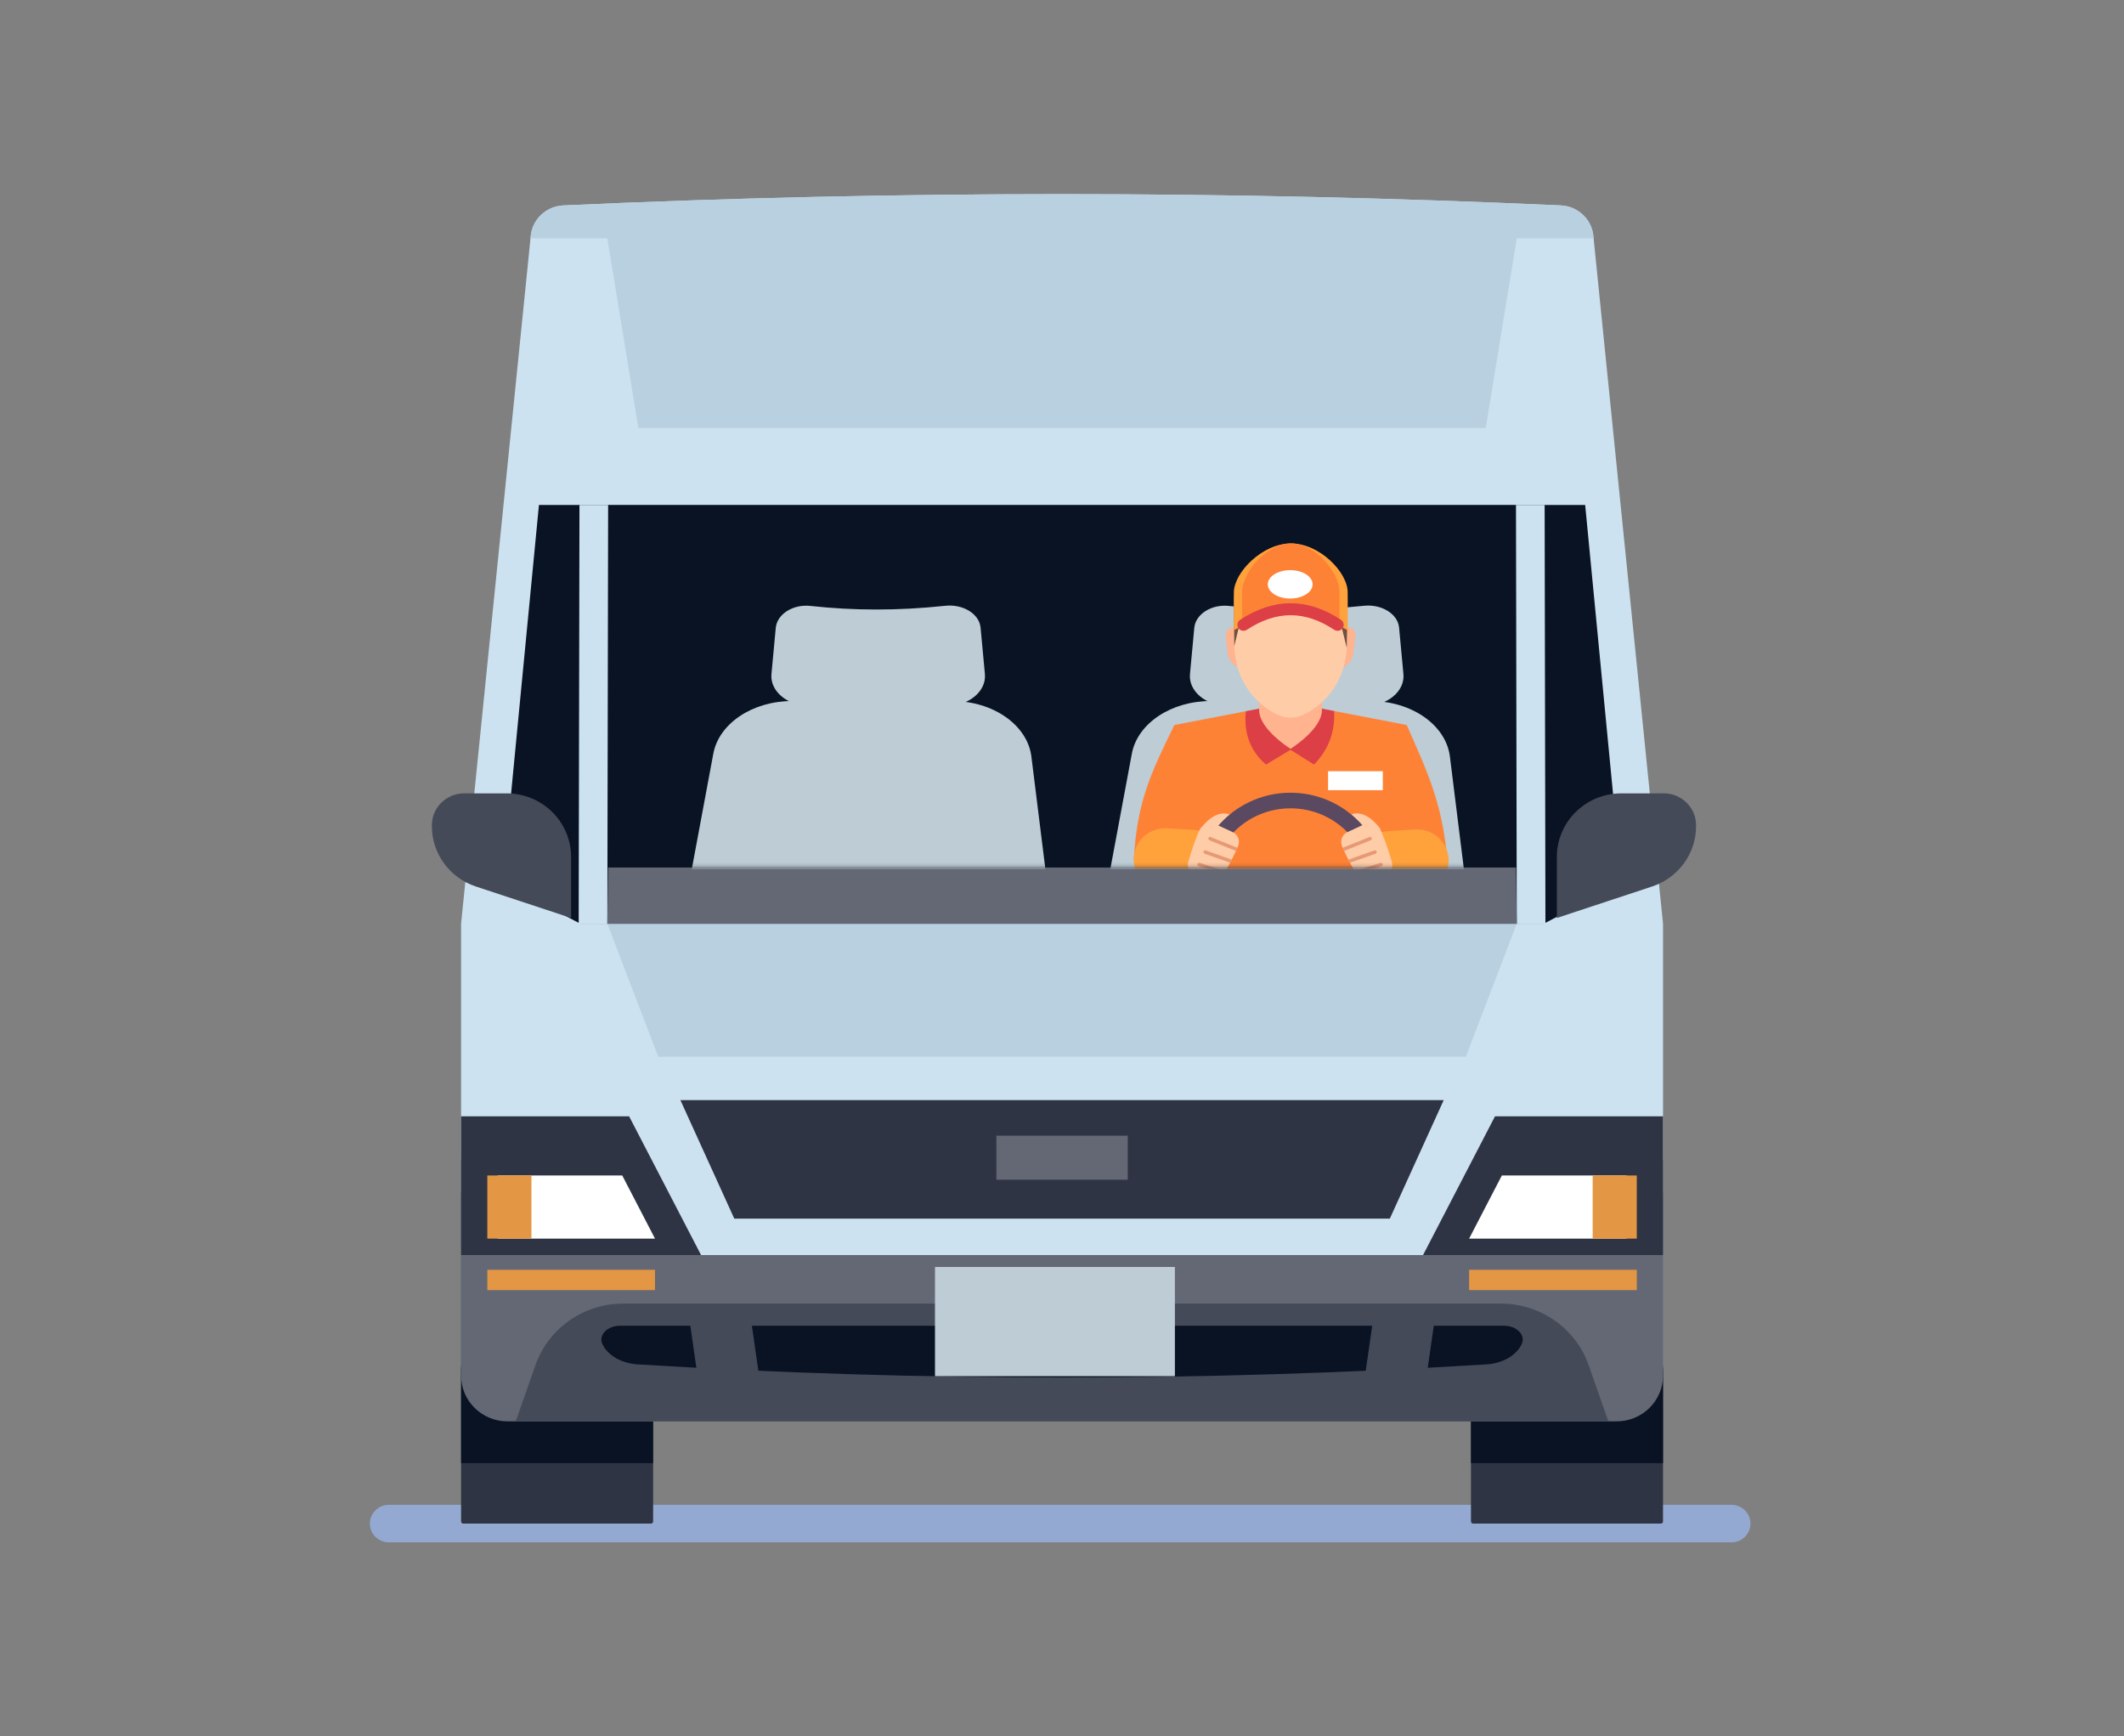 <svg width="580" height="474" viewBox="0 0 580 474" fill="none" xmlns="http://www.w3.org/2000/svg">
    <rect x="0" y="0" width="580" height="474" fill="#808080" stroke="none"/>
    <path d="M472.803 421.101H106.197C103.326 421.101 101 418.81 101 415.982C101 413.153 103.326 410.862 106.197 410.862H472.803C475.674 410.862 478 413.153 478 415.982C478 418.81 475.674 421.101 472.803 421.101Z" fill="#94A9D1"/>
    <path d="M453.536 316.257H402.262C401.94 316.257 401.679 316.518 401.679 316.84V415.399C401.679 415.721 401.94 415.982 402.262 415.982H453.536C453.858 415.982 454.118 415.721 454.118 415.399V316.84C454.118 316.518 453.858 316.257 453.536 316.257Z" fill="#2E3443"/>
    <path d="M454.118 399.471V326.258C454.118 320.736 449.574 316.257 443.967 316.257H411.832C406.225 316.257 401.681 320.736 401.681 326.258V399.471H454.12H454.118Z" fill="#091323"/>
    <path d="M177.768 316.257H126.493C126.172 316.257 125.911 316.518 125.911 316.84V415.399C125.911 415.721 126.172 415.982 126.493 415.982H177.768C178.09 415.982 178.35 415.721 178.35 415.399V316.84C178.35 316.518 178.09 316.257 177.768 316.257Z" fill="#2E3443"/>
    <path d="M178.35 399.471V326.258C178.35 320.736 173.806 316.257 168.199 316.257H136.064C130.457 316.257 125.913 320.736 125.913 326.258V399.471H178.352H178.35Z" fill="#091323"/>
    <path d="M138.918 385.292H441.112C448.295 385.292 454.118 379.555 454.118 372.477V252.19L435.105 64.462C434.675 59.879 430.878 56.295 426.209 56.084C335.412 51.972 244.617 51.972 153.82 56.084C149.153 56.295 145.354 59.879 144.926 64.462L125.913 252.188V372.475C125.913 379.553 131.736 385.29 138.92 385.29L138.918 385.292Z" fill="#CDE2F0"/>
    <path d="M165.847 252.19L179.744 288.509H400.283L414.182 252.19H165.847Z" fill="#B8D0E0"/>
    <path d="M432.86 137.865H147.17L137.205 241.064L158.464 252.192H421.566L442.824 241.064L432.86 137.865Z" fill="#091323"/>
    <path d="M158.021 252.192H422.009L421.795 137.865H158.235L158.021 252.192Z" fill="#CDE2F0"/>
    <path d="M165.847 252.192H414.182L413.968 137.865H166.062L165.847 252.192Z" fill="#091323"/>
    <path d="M165.847 252.192H414.182L413.968 236.855H166.062L165.847 252.192Z" fill="#646874"/>
    <path d="M125.911 342.657V375.593C125.911 382.485 131.582 388.072 138.577 388.072H441.45C448.446 388.072 454.117 382.485 454.117 375.593V342.657H125.911Z" fill="#646874"/>
    <path d="M191.436 342.657L171.795 304.792H125.911V342.657H191.436Z" fill="#2E3443"/>
    <path d="M135.895 320.937V338.177H178.861L169.917 320.937H135.895Z" fill="white"/>
    <path d="M388.594 342.657L408.235 304.792H454.118V342.657H388.594Z" fill="#2E3443"/>
    <path d="M444.134 320.937V338.177H401.17L410.11 320.937H444.134Z" fill="white"/>
    <path d="M409.865 355.919H170.163C159.361 355.919 149.747 362.665 146.213 372.723L140.821 388.072H439.205L433.812 372.723C430.279 362.665 420.664 355.919 409.863 355.919H409.865Z" fill="#454A59"/>
    <path d="M174.114 372.51C251.38 377.282 328.648 377.282 405.914 372.51C410.33 372.237 414.105 370.052 415.536 366.964C416.671 364.511 414.197 361.965 410.678 361.965H169.349C165.833 361.965 163.358 364.513 164.492 366.964C165.922 370.052 169.697 372.237 174.114 372.51Z" fill="#091323"/>
    <path d="M187.839 357.329L191.361 381.797H208.172L204.65 357.329H187.839Z" fill="#454A59"/>
    <path d="M375.38 357.329L371.857 381.797H388.669L392.191 357.329H375.38Z" fill="#454A59"/>
    <path d="M379.519 332.718H200.51L185.789 300.356H394.24L379.519 332.718Z" fill="#2E3443"/>
    <path d="M145.118 320.937H133.071V338.177H145.118V320.937Z" fill="#E39643"/>
    <path d="M446.958 320.937H434.911V338.177H446.958V320.937Z" fill="#E39643"/>
    <path d="M178.86 346.69H133.071V352.242H178.86V346.69Z" fill="#E39643"/>
    <path d="M446.958 346.69H401.17V352.242H446.958V346.69Z" fill="#E39643"/>
    <path d="M435.105 64.462C434.675 59.879 430.878 56.295 426.209 56.084C335.412 51.972 244.617 51.972 153.82 56.084C149.153 56.295 145.354 59.879 144.926 64.462L144.869 65.063H165.847L174.317 116.867H405.712L414.182 65.063H435.16L435.104 64.462H435.105Z" fill="#B8D0E0"/>
    <path d="M129.957 242.046L155.951 250.633V233.976C155.951 224.383 148.058 216.606 138.321 216.606H126.761C121.885 216.606 117.93 220.5 117.93 225.306V225.579C117.93 233.043 122.771 239.674 129.955 242.048L129.957 242.046Z" fill="#454A59"/>
    <path d="M451.12 242.046L425.125 250.633V233.976C425.125 224.383 433.017 216.606 442.755 216.606H454.314C459.19 216.606 463.145 220.5 463.145 225.306V225.579C463.145 233.043 458.304 239.674 451.12 242.048V242.046Z" fill="#454A59"/>
    <path d="M307.953 310.07H272.078V322.1H307.953V310.07Z" fill="#646874"/>
    <path d="M320.724 345.919H255.421C255.362 345.919 255.314 345.967 255.314 346.026V375.618C255.314 375.677 255.362 375.725 255.421 375.725H320.724C320.783 375.725 320.83 375.677 320.83 375.618V346.026C320.83 345.967 320.783 345.919 320.724 345.919Z" fill="#BDCCD5"/>
    <mask id="mask0_51_1479" style="mask-type:luminance" maskUnits="userSpaceOnUse" x="165" y="137" width="250" height="100">
        <path d="M165.847 236.855H414.182L413.968 137.865H166.062L165.847 236.855Z" fill="white"/>
    </mask>
    <g mask="url(#mask0_51_1479)">
        <path d="M187.838 243.006H286.174L281.643 206.561C280.573 197.965 271.213 191.402 260.02 191.402H216.285C205.483 191.402 196.323 197.525 194.784 205.773L187.838 243.006Z" fill="#BDCCD5"/>
        <path d="M221.159 192.739H258.45C264.561 192.739 269.387 188.738 268.947 184.035L267.766 171.361C267.412 167.577 262.961 164.877 258.091 165.397C245.216 166.771 232.986 166.72 221.313 165.434C216.521 164.906 212.183 167.698 211.835 171.422L210.661 184.035C210.223 188.737 215.048 192.739 221.161 192.739H221.159Z" fill="#BDCCD5"/>
        <path d="M302.123 243.006H400.459L395.927 206.561C394.858 197.965 385.498 191.402 374.306 191.402H330.571C319.769 191.402 310.609 197.525 309.071 205.773L302.125 243.006H302.123Z" fill="#BDCCD5"/>
        <path d="M335.441 192.739H372.733C378.843 192.739 383.67 188.738 383.232 184.035L382.051 171.361C381.697 167.577 377.246 164.877 372.376 165.397C359.501 166.771 347.27 166.72 335.597 165.434C330.805 164.906 326.468 167.698 326.122 171.422L324.946 184.035C324.508 188.737 329.335 192.739 335.445 192.739H335.441Z" fill="#BDCCD5"/>
        <path d="M309.624 234.855C338.062 246.935 366.584 246.864 395.185 234.855C394.042 219.54 389.381 209.794 384.212 198.144C384.157 198.02 384.041 197.926 383.906 197.901L352.405 191.847L320.898 197.902C320.764 197.928 320.65 198.016 320.592 198.135C314.593 210.428 310.364 218.866 309.622 234.855H309.624Z" fill="#FE8236"/>
        <path d="M352.405 191.847L340.213 194.19C339.57 200.322 341.511 205.119 345.69 208.759L352.403 204.711L358.832 208.759C362.968 204.46 364.607 199.538 364.309 194.135L352.403 191.847H352.405Z" fill="#DC3F46"/>
        <path d="M317.672 243.112L324.979 243.554C329.728 243.841 333.815 240.284 334.112 235.606C334.408 230.919 330.791 226.885 326.034 226.596L318.727 226.154C313.978 225.867 309.891 229.424 309.594 234.102C309.296 238.789 312.915 242.825 317.67 243.112H317.672Z" fill="#FFA23C"/>
        <path d="M387.487 243.431L380.18 243.872C375.431 244.16 371.344 240.603 371.048 235.925C370.749 231.237 374.368 227.204 379.123 226.915L386.43 226.473C391.18 226.186 395.266 229.743 395.563 234.421C395.86 239.108 392.244 243.142 387.487 243.431Z" fill="#FFA23C"/>
        <path d="M343.843 193.924C343.843 199.137 352.403 204.443 352.403 204.443C352.403 204.443 360.964 199.139 360.964 193.924V176.028H343.843V193.924Z" fill="#FFB38E"/>
        <path d="M339.16 182.355V172.995L337.192 171.61C335.994 170.768 334.549 172.011 334.731 173.728L335.179 177.959C335.447 180.476 337.148 182.357 339.16 182.357V182.355Z" fill="#FFB38E"/>
        <path d="M365.648 182.355V172.995L367.615 171.61C368.813 170.768 370.258 172.011 370.077 173.728L369.628 177.959C369.361 180.476 367.661 182.357 365.648 182.357V182.355Z" fill="#FFB38E"/>
        <path d="M349.159 195.27C351.232 196.195 353.577 196.195 355.65 195.27C362.995 191.992 367.763 184.43 367.763 176.063V168.282C367.763 159.391 360.887 152.185 352.405 152.185C343.922 152.185 337.046 159.391 337.046 168.282V176.063C337.046 184.432 341.814 191.992 349.159 195.27Z" fill="#FFCCA8"/>
        <path d="M337.05 176.4L339.601 165.826L364.334 162.939L367.749 176.849L368.012 163.613L350.985 152.246L336.91 162.978L337.05 176.4Z" fill="#724F3F"/>
        <path d="M334.637 225.31C335.276 223.848 336.811 222.894 335.782 222.421C333.324 221.295 330.232 223.068 327.99 226.043C327.027 227.321 330.547 226.715 331.591 227.156C332.635 227.6 333.998 226.772 334.637 225.31Z" fill="#FFCCA8"/>
        <path d="M370.095 225.31C369.456 223.848 367.921 222.894 368.95 222.421C371.408 221.295 374.5 223.068 376.742 226.043C377.706 227.321 374.185 226.715 373.141 227.156C372.097 227.6 370.734 226.772 370.095 225.31Z" fill="#FFCCA8"/>
        <path d="M352.405 267.483C338.119 267.483 326.497 256.033 326.497 241.958C326.497 227.884 338.119 216.434 352.405 216.434C366.69 216.434 378.314 227.884 378.314 241.958C378.314 256.033 366.692 267.483 352.405 267.483ZM352.405 220.696C340.504 220.696 330.825 230.234 330.825 241.958C330.825 253.683 340.506 263.221 352.405 263.221C364.303 263.221 373.987 253.683 373.987 241.958C373.987 230.234 364.305 220.696 352.405 220.696Z" fill="#5B4961"/>
        <path d="M334.474 238.068C335.837 235.813 337.031 233.461 338.075 231.027C338.705 229.558 338.048 227.858 336.582 227.178L332.278 225.184C330.388 224.308 328.127 225.162 327.34 227.066C326.23 229.75 325.283 232.488 324.499 235.28C323.949 237.234 325.167 239.249 327.168 239.727L329.208 240.214C331.25 240.702 333.397 239.844 334.472 238.066L334.474 238.068Z" fill="#FFCCA8"/>
        <path d="M327.58 235.58C327.325 235.5 327.056 235.639 326.975 235.888C326.895 236.137 327.036 236.405 327.288 236.483L334.088 238.61C334.227 238.44 334.359 238.26 334.474 238.068C334.531 237.976 334.582 237.881 334.637 237.787L327.58 235.58Z" fill="#E69974"/>
        <path d="M329.259 232.195C329.008 232.107 328.734 232.234 328.644 232.481C328.554 232.728 328.684 232.999 328.935 233.087L335.899 235.547C336.051 235.265 336.205 234.985 336.352 234.699L329.261 232.195H329.259Z" fill="#E69974"/>
        <path d="M330.615 228.539C330.369 228.44 330.087 228.556 329.989 228.799C329.888 229.041 330.007 229.318 330.252 229.417L337.495 232.324C337.627 232.036 337.757 231.747 337.883 231.457L330.615 228.539Z" fill="#E69974"/>
        <path d="M370.079 238.068C368.716 235.813 367.522 233.461 366.477 231.027C365.847 229.558 366.505 227.858 367.97 227.178L372.275 225.184C374.165 224.308 376.425 225.162 377.213 227.066C378.323 229.75 379.27 232.488 380.054 235.28C380.603 237.234 379.385 239.249 377.383 239.727L375.343 240.214C373.301 240.702 371.154 239.844 370.079 238.066V238.068Z" fill="#FFCCA8"/>
        <path d="M376.975 235.58C377.23 235.5 377.499 235.639 377.579 235.888C377.66 236.137 377.519 236.405 377.266 236.483L370.467 238.61C370.328 238.44 370.196 238.26 370.08 238.068C370.024 237.976 369.972 237.881 369.917 237.787L376.975 235.58Z" fill="#E69974"/>
        <path d="M375.295 232.195C375.546 232.107 375.821 232.234 375.911 232.481C376 232.728 375.87 232.999 375.619 233.087L368.655 235.547C368.505 235.265 368.349 234.985 368.203 234.699L375.293 232.195H375.295Z" fill="#E69974"/>
        <path d="M373.94 228.539C374.185 228.44 374.467 228.556 374.566 228.799C374.667 229.041 374.548 229.318 374.303 229.417L367.06 232.324C366.928 232.036 366.798 231.747 366.672 231.457L373.94 228.539Z" fill="#E69974"/>
        <path d="M336.927 161.769C336.967 156.222 344.759 148.365 352.531 148.368C360.303 148.37 368.053 156.235 368.012 161.769V172.079C357.546 166.3 347.182 166.181 336.927 172.079V161.769Z" fill="#FFA23C"/>
        <path d="M339.163 161.769C339.198 156.222 345.869 148.365 352.522 148.368C359.175 148.37 365.809 156.235 365.774 161.769V172.079C356.815 166.3 347.943 166.181 339.163 172.079V161.769Z" fill="#FE8236"/>
        <path d="M339.555 172.226C339.02 172.226 338.495 171.971 338.176 171.497C337.665 170.748 337.87 169.731 338.634 169.231C347.818 163.197 357.085 163.196 366.183 169.235C366.943 169.74 367.144 170.755 366.631 171.504C366.12 172.255 365.093 172.449 364.327 171.946C356.35 166.65 348.549 166.646 340.478 171.949C340.195 172.134 339.874 172.224 339.557 172.224L339.555 172.226Z" fill="#DC3F46"/>
        <path d="M352.317 163.419C355.695 163.419 358.433 161.683 358.433 159.541C358.433 157.4 355.695 155.664 352.317 155.664C348.939 155.664 346.201 157.4 346.201 159.541C346.201 161.683 348.939 163.419 352.317 163.419Z" fill="white"/>
        <path d="M377.601 210.563H362.653V215.739H377.601V210.563Z" fill="white"/>
    </g>
</svg>
